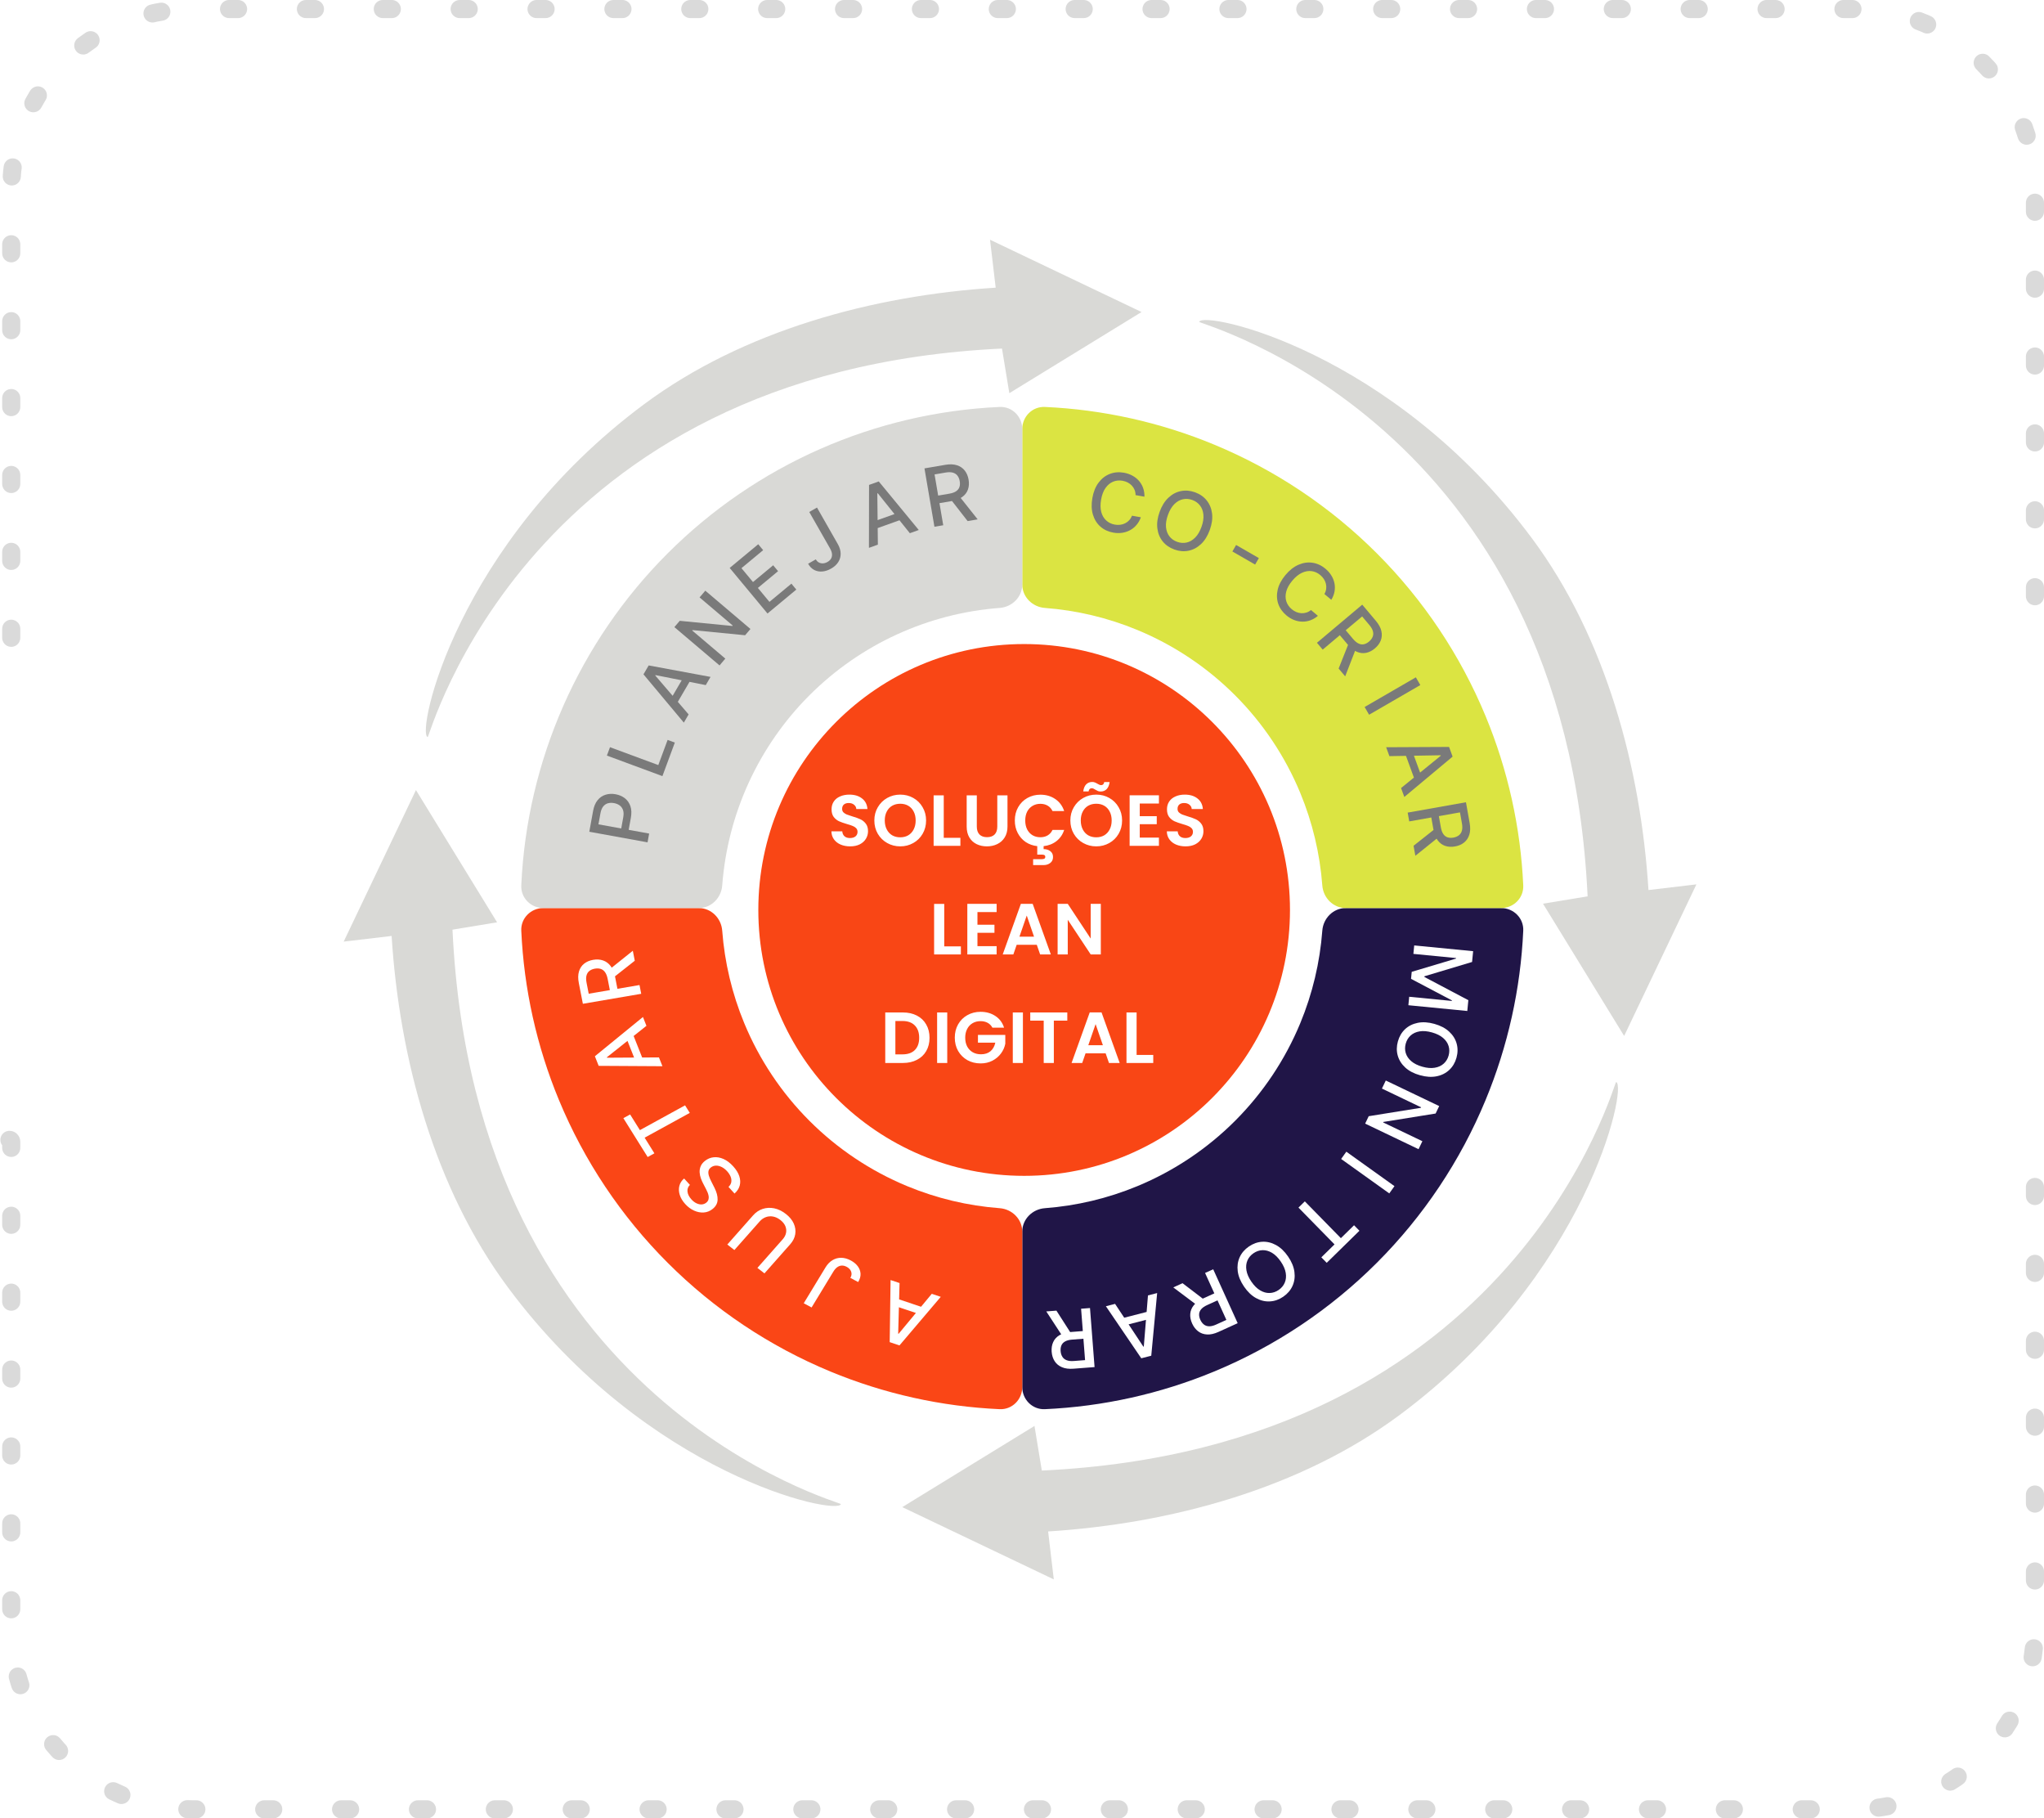 <svg width="452" height="402" viewBox="0 0 452 402" fill="none" xmlns="http://www.w3.org/2000/svg">
<path d="M331.956 200.752C334.717 200.752 336.968 202.992 336.843 205.751C336.263 218.607 333.449 231.278 328.514 243.191C322.941 256.646 314.773 268.871 304.475 279.169C294.177 289.467 281.952 297.635 268.497 303.208C256.584 308.143 243.913 310.957 231.056 311.537C228.298 311.662 226.058 309.411 226.058 306.65L226.058 272.291C226.058 269.529 228.3 267.31 231.053 267.103C238.081 266.574 244.991 264.931 251.521 262.226C259.594 258.882 266.929 253.981 273.108 247.802C279.287 241.623 284.188 234.288 287.532 226.215C290.237 219.685 291.88 212.775 292.409 205.748C292.616 202.994 294.835 200.752 297.597 200.752H331.956Z" fill="#201547"/>
<path d="M226.058 306.65C226.058 309.412 223.818 311.662 221.06 311.537C208.203 310.957 195.533 308.143 183.619 303.209C170.165 297.635 157.939 289.467 147.641 279.169C137.344 268.871 129.175 256.646 123.602 243.191C118.667 231.278 115.853 218.607 115.273 205.751C115.148 202.992 117.399 200.752 120.16 200.752H154.519C157.281 200.752 159.5 202.994 159.707 205.748C160.236 212.775 161.879 219.685 164.584 226.215C167.928 234.288 172.829 241.624 179.008 247.802C185.187 253.981 192.522 258.882 200.595 262.226C207.125 264.931 214.035 266.574 221.063 267.103C223.816 267.31 226.058 269.53 226.058 272.291L226.058 306.65Z" fill="#FA4616"/>
<path d="M226.058 94.854C226.058 92.093 228.297 89.843 231.056 89.967C243.912 90.547 256.583 93.361 268.496 98.296C281.951 103.869 294.176 112.038 304.474 122.336C314.772 132.633 322.941 144.859 328.514 158.313C333.449 170.227 336.263 182.897 336.843 195.754C336.967 198.512 334.717 200.752 331.956 200.752L297.596 200.752C294.835 200.752 292.616 198.51 292.409 195.757C291.88 188.729 290.236 181.819 287.531 175.289C284.188 167.216 279.286 159.881 273.108 153.702C266.929 147.523 259.594 142.622 251.521 139.278C244.99 136.573 238.081 134.93 231.053 134.401C228.299 134.194 226.058 131.975 226.058 129.213V94.854Z" fill="#DBE442"/>
<path d="M120.16 200.752C117.399 200.752 115.148 198.512 115.273 195.753C116.517 168.16 128.025 141.952 147.641 122.335C167.258 102.719 193.466 91.211 221.059 89.967C223.818 89.843 226.058 92.093 226.058 94.854L226.058 129.213C226.058 131.975 223.816 134.194 221.063 134.401C205.242 135.592 190.304 142.407 179.008 153.702C167.712 164.998 160.897 179.937 159.707 195.757C159.5 198.51 157.281 200.752 154.519 200.752L120.16 200.752Z" fill="#D9D9D6"/>
<g filter="url(#filter0_dd_439_1025)">
<circle cx="226.476" cy="201.169" r="58.784" fill="#F94615"/>
</g>
<path d="M187.999 187.112C187.22 187.112 186.516 186.979 185.887 186.712C185.268 186.445 184.778 186.061 184.415 185.56C184.052 185.059 183.866 184.467 183.855 183.784H186.255C186.287 184.243 186.447 184.605 186.735 184.872C187.034 185.139 187.439 185.272 187.951 185.272C188.474 185.272 188.884 185.149 189.183 184.904C189.482 184.648 189.631 184.317 189.631 183.912C189.631 183.581 189.53 183.309 189.327 183.096C189.124 182.883 188.868 182.717 188.559 182.6C188.26 182.472 187.844 182.333 187.311 182.184C186.586 181.971 185.994 181.763 185.535 181.56C185.087 181.347 184.698 181.032 184.367 180.616C184.047 180.189 183.887 179.624 183.887 178.92C183.887 178.259 184.052 177.683 184.383 177.192C184.714 176.701 185.178 176.328 185.775 176.072C186.372 175.805 187.055 175.672 187.823 175.672C188.975 175.672 189.908 175.955 190.623 176.52C191.348 177.075 191.748 177.853 191.823 178.856H189.359C189.338 178.472 189.172 178.157 188.863 177.912C188.564 177.656 188.164 177.528 187.663 177.528C187.226 177.528 186.874 177.64 186.607 177.864C186.351 178.088 186.223 178.413 186.223 178.84C186.223 179.139 186.319 179.389 186.511 179.592C186.714 179.784 186.959 179.944 187.247 180.072C187.546 180.189 187.962 180.328 188.495 180.488C189.22 180.701 189.812 180.915 190.271 181.128C190.73 181.341 191.124 181.661 191.455 182.088C191.786 182.515 191.951 183.075 191.951 183.768C191.951 184.365 191.796 184.92 191.487 185.432C191.178 185.944 190.724 186.355 190.127 186.664C189.53 186.963 188.82 187.112 187.999 187.112ZM199.077 187.112C198.032 187.112 197.072 186.867 196.197 186.376C195.322 185.885 194.629 185.208 194.117 184.344C193.605 183.469 193.349 182.483 193.349 181.384C193.349 180.296 193.605 179.32 194.117 178.456C194.629 177.581 195.322 176.899 196.197 176.408C197.072 175.917 198.032 175.672 199.077 175.672C200.133 175.672 201.093 175.917 201.957 176.408C202.832 176.899 203.52 177.581 204.021 178.456C204.533 179.32 204.789 180.296 204.789 181.384C204.789 182.483 204.533 183.469 204.021 184.344C203.52 185.208 202.832 185.885 201.957 186.376C201.082 186.867 200.122 187.112 199.077 187.112ZM199.077 185.112C199.749 185.112 200.341 184.963 200.853 184.664C201.365 184.355 201.765 183.917 202.053 183.352C202.341 182.787 202.485 182.131 202.485 181.384C202.485 180.637 202.341 179.987 202.053 179.432C201.765 178.867 201.365 178.435 200.853 178.136C200.341 177.837 199.749 177.688 199.077 177.688C198.405 177.688 197.808 177.837 197.285 178.136C196.773 178.435 196.373 178.867 196.085 179.432C195.797 179.987 195.653 180.637 195.653 181.384C195.653 182.131 195.797 182.787 196.085 183.352C196.373 183.917 196.773 184.355 197.285 184.664C197.808 184.963 198.405 185.112 199.077 185.112ZM208.696 185.224H212.376V187H206.456V175.832H208.696V185.224ZM216.007 175.832V182.744C216.007 183.501 216.205 184.083 216.599 184.488C216.994 184.883 217.549 185.08 218.263 185.08C218.989 185.08 219.549 184.883 219.943 184.488C220.338 184.083 220.535 183.501 220.535 182.744V175.832H222.791V182.728C222.791 183.677 222.583 184.483 222.167 185.144C221.762 185.795 221.213 186.285 220.519 186.616C219.837 186.947 219.074 187.112 218.231 187.112C217.399 187.112 216.642 186.947 215.959 186.616C215.287 186.285 214.754 185.795 214.359 185.144C213.965 184.483 213.767 183.677 213.767 182.728V175.832H216.007ZM230.06 185.096C230.668 185.096 231.201 184.963 231.66 184.696C232.129 184.419 232.492 184.013 232.748 183.48H235.324C234.993 184.504 234.422 185.331 233.612 185.96C232.812 186.579 231.868 186.947 230.78 187.064V187.72C231.366 187.72 231.857 187.869 232.252 188.168C232.657 188.467 232.86 188.899 232.86 189.464C232.86 190.04 232.652 190.483 232.236 190.792C231.83 191.101 231.329 191.256 230.732 191.256H228.46V189.944H230.364C230.62 189.944 230.812 189.907 230.94 189.832C231.078 189.757 231.148 189.624 231.148 189.432C231.148 189.24 231.078 189.107 230.94 189.032C230.812 188.968 230.62 188.936 230.364 188.936H229.372V187.064C228.422 186.957 227.569 186.653 226.812 186.152C226.065 185.64 225.478 184.973 225.052 184.152C224.625 183.331 224.412 182.413 224.412 181.4C224.412 180.301 224.657 179.32 225.148 178.456C225.649 177.581 226.326 176.904 227.18 176.424C228.044 175.933 229.009 175.688 230.076 175.688C231.324 175.688 232.417 176.008 233.356 176.648C234.294 177.288 234.95 178.173 235.324 179.304H232.748C232.492 178.771 232.129 178.371 231.66 178.104C231.201 177.837 230.668 177.704 230.06 177.704C229.409 177.704 228.828 177.859 228.316 178.168C227.814 178.467 227.42 178.893 227.132 179.448C226.854 180.003 226.716 180.653 226.716 181.4C226.716 182.136 226.854 182.787 227.132 183.352C227.42 183.907 227.814 184.339 228.316 184.648C228.828 184.947 229.409 185.096 230.06 185.096ZM242.421 187.112C241.375 187.112 240.415 186.867 239.541 186.376C238.666 185.885 237.973 185.208 237.461 184.344C236.949 183.469 236.693 182.483 236.693 181.384C236.693 180.296 236.949 179.32 237.461 178.456C237.973 177.581 238.666 176.899 239.541 176.408C240.415 175.917 241.375 175.672 242.421 175.672C243.477 175.672 244.437 175.917 245.301 176.408C246.175 176.899 246.863 177.581 247.365 178.456C247.877 179.32 248.133 180.296 248.133 181.384C248.133 182.483 247.877 183.469 247.365 184.344C246.863 185.208 246.175 185.885 245.301 186.376C244.426 186.867 243.466 187.112 242.421 187.112ZM242.421 185.112C243.093 185.112 243.685 184.963 244.197 184.664C244.709 184.355 245.109 183.917 245.397 183.352C245.685 182.787 245.829 182.131 245.829 181.384C245.829 180.637 245.685 179.987 245.397 179.432C245.109 178.867 244.709 178.435 244.197 178.136C243.685 177.837 243.093 177.688 242.421 177.688C241.749 177.688 241.151 177.837 240.629 178.136C240.117 178.435 239.717 178.867 239.429 179.432C239.141 179.987 238.997 180.637 238.997 181.384C238.997 182.131 239.141 182.787 239.429 183.352C239.717 183.917 240.117 184.355 240.629 184.664C241.151 184.963 241.749 185.112 242.421 185.112ZM239.541 174.968C239.637 174.264 239.855 173.741 240.197 173.4C240.549 173.048 240.991 172.872 241.525 172.872C241.749 172.872 241.946 172.909 242.117 172.984C242.287 173.048 242.479 173.144 242.693 173.272C243.013 173.475 243.279 173.576 243.493 173.576C243.887 173.576 244.117 173.347 244.181 172.888H245.381C245.285 173.592 245.061 174.12 244.709 174.472C244.367 174.813 243.93 174.984 243.397 174.984C243.173 174.984 242.975 174.952 242.805 174.888C242.634 174.813 242.442 174.712 242.229 174.584C241.919 174.371 241.653 174.264 241.429 174.264C241.034 174.264 240.799 174.499 240.725 174.968H239.541ZM252.039 177.64V180.44H255.799V182.216H252.039V185.176H256.279V187H249.799V175.816H256.279V177.64H252.039ZM262.171 187.112C261.392 187.112 260.688 186.979 260.059 186.712C259.44 186.445 258.95 186.061 258.587 185.56C258.224 185.059 258.038 184.467 258.027 183.784H260.427C260.459 184.243 260.619 184.605 260.907 184.872C261.206 185.139 261.611 185.272 262.123 185.272C262.646 185.272 263.056 185.149 263.355 184.904C263.654 184.648 263.803 184.317 263.803 183.912C263.803 183.581 263.702 183.309 263.499 183.096C263.296 182.883 263.04 182.717 262.731 182.6C262.432 182.472 262.016 182.333 261.483 182.184C260.758 181.971 260.166 181.763 259.707 181.56C259.259 181.347 258.87 181.032 258.539 180.616C258.219 180.189 258.059 179.624 258.059 178.92C258.059 178.259 258.224 177.683 258.555 177.192C258.886 176.701 259.35 176.328 259.947 176.072C260.544 175.805 261.227 175.672 261.995 175.672C263.147 175.672 264.08 175.955 264.795 176.52C265.52 177.075 265.92 177.853 265.995 178.856H263.531C263.51 178.472 263.344 178.157 263.035 177.912C262.736 177.656 262.336 177.528 261.835 177.528C261.398 177.528 261.046 177.64 260.779 177.864C260.523 178.088 260.395 178.413 260.395 178.84C260.395 179.139 260.491 179.389 260.683 179.592C260.886 179.784 261.131 179.944 261.419 180.072C261.718 180.189 262.134 180.328 262.667 180.488C263.392 180.701 263.984 180.915 264.443 181.128C264.902 181.341 265.296 181.661 265.627 182.088C265.958 182.515 266.123 183.075 266.123 183.768C266.123 184.365 265.968 184.92 265.659 185.432C265.35 185.944 264.896 186.355 264.299 186.664C263.702 186.963 262.992 187.112 262.171 187.112ZM208.805 209.224H212.485V211H206.565V199.832H208.805V209.224ZM216.149 201.64V204.44H219.909V206.216H216.149V209.176H220.389V211H213.909V199.816H220.389V201.64H216.149ZM229.272 208.872H224.824L224.088 211H221.736L225.752 199.816H228.36L232.376 211H230.008L229.272 208.872ZM228.664 207.08L227.048 202.408L225.432 207.08H228.664ZM243.429 211H241.189L236.117 203.336V211H233.877V199.816H236.117L241.189 207.496V199.816H243.429V211ZM199.664 223.832C200.838 223.832 201.867 224.061 202.752 224.52C203.648 224.979 204.336 225.635 204.816 226.488C205.307 227.331 205.552 228.312 205.552 229.432C205.552 230.552 205.307 231.533 204.816 232.376C204.336 233.208 203.648 233.853 202.752 234.312C201.867 234.771 200.838 235 199.664 235H195.76V223.832H199.664ZM199.584 233.096C200.758 233.096 201.664 232.776 202.304 232.136C202.944 231.496 203.264 230.595 203.264 229.432C203.264 228.269 202.944 227.363 202.304 226.712C201.664 226.051 200.758 225.72 199.584 225.72H198V233.096H199.584ZM209.469 223.832V235H207.229V223.832H209.469ZM219.458 227.192C219.202 226.723 218.85 226.365 218.402 226.12C217.954 225.875 217.431 225.752 216.834 225.752C216.173 225.752 215.586 225.901 215.074 226.2C214.562 226.499 214.162 226.925 213.874 227.48C213.586 228.035 213.442 228.675 213.442 229.4C213.442 230.147 213.586 230.797 213.874 231.352C214.173 231.907 214.583 232.333 215.106 232.632C215.629 232.931 216.237 233.08 216.93 233.08C217.783 233.08 218.482 232.856 219.026 232.408C219.57 231.949 219.927 231.315 220.098 230.504H216.258V228.792H222.306V230.744C222.157 231.523 221.837 232.243 221.346 232.904C220.855 233.565 220.221 234.099 219.442 234.504C218.674 234.899 217.81 235.096 216.85 235.096C215.773 235.096 214.797 234.856 213.922 234.376C213.058 233.885 212.375 233.208 211.874 232.344C211.383 231.48 211.138 230.499 211.138 229.4C211.138 228.301 211.383 227.32 211.874 226.456C212.375 225.581 213.058 224.904 213.922 224.424C214.797 223.933 215.767 223.688 216.834 223.688C218.093 223.688 219.186 223.997 220.114 224.616C221.042 225.224 221.682 226.083 222.034 227.192H219.458ZM226.203 223.832V235H223.963V223.832H226.203ZM236.017 223.832V225.64H233.041V235H230.801V225.64H227.825V223.832H236.017ZM244.499 232.872H240.051L239.315 235H236.963L240.979 223.816H243.587L247.603 235H245.235L244.499 232.872ZM243.891 231.08L242.275 226.408L240.659 231.08H243.891ZM251.344 233.224H255.024V235H249.104V223.832H251.344V233.224Z" fill="white"/>
<path d="M143.196 186.223L130.316 183.881L131.151 179.29C131.333 178.288 131.667 177.491 132.151 176.899C132.636 176.307 133.224 175.905 133.917 175.694C134.605 175.481 135.343 175.446 136.132 175.59C136.924 175.734 137.607 176.029 138.179 176.475C138.749 176.917 139.158 177.502 139.406 178.232C139.651 178.956 139.683 179.817 139.502 180.815L138.928 183.972L137.28 183.673L137.822 180.692C137.937 180.059 137.922 179.525 137.775 179.091C137.625 178.657 137.375 178.313 137.027 178.059C136.679 177.805 136.262 177.634 135.776 177.545C135.29 177.457 134.841 177.471 134.43 177.586C134.019 177.702 133.671 177.94 133.384 178.299C133.099 178.655 132.897 179.155 132.78 179.801L132.336 182.241L143.55 184.28L143.196 186.223Z" fill="#7A7A7A"/>
<path d="M146.483 171.583L134.206 167.04L134.892 165.188L145.574 169.14L147.633 163.577L149.227 164.167L146.483 171.583Z" fill="#7A7A7A"/>
<path d="M152.278 157.944L151.22 159.754L142.295 149.081L143.447 147.111L157.126 149.649L156.068 151.459L144.951 149.249L144.9 149.337L152.278 157.944ZM148.029 155.053L151.461 149.182L152.896 150.02L149.464 155.892L148.029 155.053Z" fill="#7A7A7A"/>
<path d="M155.967 130.584L165.95 139.052L164.775 140.437L153.15 139.301L153.071 139.393L160.393 145.604L159.115 147.11L149.132 138.642L150.314 137.248L161.954 138.387L162.033 138.295L154.701 132.076L155.967 130.584Z" fill="#7A7A7A"/>
<path d="M169.719 135.632L161.358 125.559L167.673 120.317L168.759 121.626L163.963 125.606L166.511 128.675L170.977 124.968L172.059 126.272L167.593 129.979L170.152 133.062L175.007 129.033L176.093 130.341L169.719 135.632Z" fill="#7A7A7A"/>
<path d="M178.956 113.185L180.666 112.209L185.263 120.272C185.679 121.001 185.891 121.707 185.897 122.39C185.908 123.071 185.732 123.696 185.37 124.265C185.006 124.831 184.476 125.313 183.78 125.709C183.139 126.075 182.497 126.286 181.854 126.344C181.213 126.4 180.619 126.291 180.069 126.015C179.521 125.734 179.065 125.273 178.7 124.633L180.404 123.661C180.584 123.976 180.811 124.206 181.086 124.354C181.365 124.499 181.669 124.563 181.999 124.547C182.33 124.525 182.662 124.419 182.995 124.229C183.357 124.022 183.621 123.771 183.787 123.476C183.953 123.175 184.018 122.836 183.98 122.461C183.942 122.085 183.8 121.68 183.553 121.247L178.956 113.185Z" fill="#7A7A7A"/>
<path d="M194.127 120.41L192.153 121.116L192.177 107.204L194.325 106.435L203.172 117.172L201.198 117.879L194.103 109.04L194.007 109.074L194.127 120.41ZM192.73 115.465L199.134 113.173L199.694 114.738L193.29 117.03L192.73 115.465Z" fill="#7A7A7A"/>
<path d="M206.636 116.453L204.432 103.549L209.031 102.763C210.031 102.592 210.89 102.623 211.609 102.855C212.331 103.086 212.908 103.478 213.34 104.031C213.771 104.58 214.054 105.251 214.19 106.045C214.325 106.835 214.277 107.558 214.048 108.216C213.822 108.868 213.406 109.417 212.799 109.862C212.196 110.307 211.395 110.614 210.395 110.785L206.911 111.38L206.625 109.704L209.933 109.139C210.563 109.032 211.06 108.854 211.424 108.606C211.792 108.357 212.039 108.044 212.165 107.668C212.291 107.292 212.313 106.863 212.23 106.38C212.147 105.893 211.98 105.487 211.73 105.162C211.484 104.836 211.146 104.613 210.715 104.492C210.287 104.367 209.751 104.359 209.109 104.468L206.664 104.886L208.583 116.12L206.636 116.453ZM212.012 109.543L216.194 114.82L213.977 115.199L209.857 109.911L212.012 109.543Z" fill="#7A7A7A"/>
<path d="M253.079 109.805L251.114 109.462C251.112 109.029 251.036 108.635 250.886 108.28C250.736 107.925 250.532 107.61 250.273 107.335C250.014 107.061 249.709 106.834 249.36 106.656C249.014 106.479 248.636 106.355 248.225 106.283C247.482 106.153 246.784 106.223 246.131 106.494C245.482 106.765 244.924 107.232 244.458 107.895C243.996 108.558 243.674 109.41 243.492 110.451C243.308 111.501 243.321 112.416 243.53 113.196C243.744 113.978 244.113 114.605 244.636 115.077C245.159 115.549 245.787 115.849 246.522 115.978C246.929 116.049 247.325 116.062 247.709 116.017C248.098 115.968 248.461 115.861 248.797 115.695C249.134 115.529 249.432 115.306 249.693 115.027C249.958 114.745 250.167 114.405 250.319 114.008L252.282 114.358C252.066 114.973 251.761 115.521 251.365 116.001C250.975 116.478 250.511 116.868 249.973 117.172C249.44 117.473 248.855 117.675 248.218 117.78C247.581 117.885 246.908 117.875 246.199 117.751C245.082 117.556 244.134 117.118 243.353 116.436C242.573 115.75 242.018 114.868 241.688 113.789C241.361 112.711 241.318 111.486 241.559 110.113C241.799 108.736 242.258 107.599 242.934 106.7C243.611 105.798 244.433 105.158 245.398 104.782C246.365 104.402 247.404 104.309 248.516 104.504C249.201 104.623 249.821 104.834 250.379 105.134C250.941 105.432 251.426 105.811 251.834 106.272C252.243 106.728 252.556 107.254 252.772 107.85C252.988 108.442 253.091 109.094 253.079 109.805Z" fill="#7A7A7A"/>
<path d="M267.523 117.169C267.047 118.483 266.397 119.526 265.573 120.297C264.751 121.064 263.83 121.551 262.808 121.756C261.792 121.959 260.753 121.868 259.691 121.483C258.625 121.097 257.765 120.499 257.111 119.691C256.462 118.88 256.068 117.915 255.93 116.795C255.792 115.676 255.961 114.461 256.436 113.151C256.912 111.837 257.561 110.796 258.383 110.029C259.206 109.257 260.126 108.77 261.143 108.568C262.164 108.362 263.208 108.453 264.274 108.839C265.335 109.224 266.191 109.822 266.84 110.632C267.494 111.441 267.89 112.405 268.028 113.525C268.168 114.64 267.999 115.855 267.523 117.169ZM265.684 116.503C266.047 115.501 266.191 114.599 266.114 113.796C266.044 112.991 265.792 112.311 265.359 111.755C264.931 111.196 264.365 110.789 263.659 110.534C262.95 110.277 262.253 110.226 261.567 110.38C260.882 110.531 260.252 110.892 259.678 111.464C259.109 112.032 258.643 112.818 258.28 113.819C257.917 114.821 257.771 115.724 257.842 116.53C257.918 117.332 258.17 118.013 258.598 118.571C259.027 119.126 259.596 119.531 260.305 119.788C261.01 120.044 261.705 120.096 262.39 119.946C263.08 119.792 263.709 119.431 264.278 118.862C264.853 118.291 265.321 117.504 265.684 116.503Z" fill="#7A7A7A"/>
<path d="M278.378 123.38L277.552 124.815L272.522 121.919L273.347 120.485L278.378 123.38Z" fill="#7A7A7A"/>
<path d="M294.4 132.604L292.871 131.324C293.086 130.948 293.217 130.569 293.264 130.187C293.312 129.804 293.292 129.43 293.205 129.062C293.118 128.695 292.968 128.347 292.754 128.018C292.544 127.692 292.278 127.395 291.958 127.127C291.379 126.642 290.74 126.354 290.039 126.262C289.341 126.173 288.625 126.299 287.89 126.639C287.158 126.983 286.453 127.56 285.775 128.37C285.091 129.187 284.645 129.986 284.436 130.767C284.23 131.551 284.236 132.278 284.453 132.948C284.669 133.619 285.064 134.193 285.636 134.672C285.953 134.937 286.289 135.146 286.644 135.299C287.006 135.451 287.374 135.54 287.748 135.564C288.122 135.588 288.492 135.545 288.857 135.434C289.228 135.322 289.579 135.132 289.909 134.864L291.434 136.149C290.94 136.574 290.401 136.895 289.819 137.113C289.242 137.331 288.645 137.437 288.027 137.431C287.416 137.425 286.808 137.308 286.204 137.081C285.6 136.853 285.021 136.508 284.469 136.046C283.6 135.318 282.998 134.464 282.662 133.484C282.33 132.5 282.29 131.458 282.544 130.359C282.8 129.262 283.375 128.179 284.27 127.111C285.167 126.039 286.133 125.283 287.167 124.843C288.205 124.4 289.236 124.257 290.26 124.414C291.287 124.568 292.234 125.007 293.1 125.732C293.633 126.178 294.065 126.67 294.397 127.209C294.736 127.748 294.966 128.319 295.09 128.922C295.215 129.522 295.223 130.134 295.112 130.758C295.004 131.378 294.767 131.994 294.4 132.604Z" fill="#7A7A7A"/>
<path d="M291.224 142.104L301.24 133.676L304.245 137.246C304.898 138.022 305.306 138.779 305.469 139.516C305.635 140.256 305.589 140.952 305.33 141.604C305.075 142.254 304.639 142.837 304.022 143.356C303.409 143.872 302.761 144.197 302.078 144.332C301.401 144.467 300.717 144.385 300.026 144.087C299.338 143.792 298.667 143.256 298.014 142.48L295.738 139.775L297.039 138.681L299.2 141.249C299.612 141.738 300.016 142.076 300.414 142.265C300.815 142.457 301.21 142.512 301.598 142.43C301.986 142.349 302.368 142.15 302.743 141.835C303.121 141.517 303.387 141.168 303.54 140.788C303.697 140.411 303.718 140.006 303.604 139.573C303.496 139.14 303.232 138.674 302.813 138.175L301.216 136.278L292.495 143.615L291.224 142.104ZM299.904 143.246L297.467 149.524L296.018 147.802L298.496 141.573L299.904 143.246Z" fill="#7A7A7A"/>
<path d="M314.083 151.451L302.755 158.011L301.765 156.302L313.093 149.741L314.083 151.451Z" fill="#7A7A7A"/>
<path d="M307.246 167.166L306.526 165.197L320.439 165.128L321.222 167.271L310.544 176.19L309.824 174.22L318.616 167.067L318.58 166.971L307.246 167.166ZM312.181 165.736L314.516 172.124L312.955 172.695L310.62 166.307L312.181 165.736Z" fill="#7A7A7A"/>
<path d="M311.286 179.648L324.175 177.358L324.992 181.952C325.169 182.951 325.144 183.81 324.917 184.53C324.691 185.254 324.303 185.833 323.753 186.269C323.207 186.703 322.537 186.991 321.744 187.132C320.955 187.272 320.232 187.23 319.573 187.005C318.919 186.784 318.367 186.371 317.918 185.767C317.469 185.167 317.156 184.368 316.979 183.37L316.36 179.889L318.034 179.592L318.622 182.896C318.733 183.525 318.915 184.021 319.165 184.383C319.416 184.75 319.73 184.995 320.107 185.118C320.484 185.242 320.914 185.261 321.396 185.175C321.883 185.088 322.288 184.919 322.611 184.667C322.935 184.419 323.156 184.079 323.274 183.647C323.397 183.218 323.401 182.683 323.287 182.041L322.853 179.599L311.632 181.593L311.286 179.648ZM318.232 184.978L312.983 189.196L312.589 186.98L317.849 182.825L318.232 184.978Z" fill="#7A7A7A"/>
<path d="M325.761 210.285L325.528 212.671L314.995 215.829L314.98 215.982L324.703 221.119L324.47 223.505L311.441 222.232L311.623 220.362L321.052 221.283L321.063 221.162L312.03 216.4L312.181 214.848L321.972 211.925L321.984 211.804L312.549 210.883L312.732 209.013L325.761 210.285Z" fill="white"/>
<path d="M314.018 237.713C312.671 237.338 311.582 236.769 310.751 236.006C309.924 235.245 309.369 234.362 309.087 233.359C308.808 232.361 308.82 231.318 309.123 230.231C309.427 229.139 309.958 228.236 310.714 227.522C311.473 226.814 312.406 226.348 313.512 226.126C314.618 225.903 315.842 225.979 317.185 226.353C318.531 226.729 319.618 227.297 320.445 228.058C321.277 228.821 321.832 229.701 322.111 230.699C322.393 231.703 322.382 232.75 322.078 233.842C321.774 234.93 321.243 235.828 320.484 236.536C319.727 237.25 318.796 237.718 317.69 237.941C316.588 238.164 315.364 238.089 314.018 237.713ZM314.543 235.829C315.569 236.115 316.48 236.19 317.274 236.053C318.072 235.922 318.731 235.619 319.253 235.145C319.777 234.676 320.14 234.081 320.341 233.358C320.544 232.631 320.542 231.932 320.336 231.26C320.134 230.588 319.726 229.988 319.113 229.459C318.502 228.935 317.684 228.53 316.658 228.243C315.631 227.957 314.72 227.88 313.922 228.012C313.127 228.148 312.468 228.451 311.943 228.92C311.423 229.39 311.062 229.988 310.859 230.715C310.658 231.437 310.658 232.134 310.86 232.805C311.065 233.482 311.473 234.082 312.084 234.606C312.697 235.135 313.517 235.543 314.543 235.829Z" fill="white"/>
<path d="M313.693 254.058L301.884 248.406L302.668 246.769L314.201 244.912L314.253 244.802L305.593 240.657L306.446 238.876L318.254 244.527L317.465 246.176L305.918 248.034L305.865 248.143L314.537 252.294L313.693 254.058Z" fill="white"/>
<path d="M307.219 263.836L296.572 256.22L297.721 254.613L308.368 262.23L307.219 263.836Z" fill="white"/>
<path d="M299.428 270.875L300.618 272.09L293.383 279.181L292.192 277.967L295.11 275.108L287.137 266.973L288.543 265.595L296.516 273.73L299.428 270.875Z" fill="white"/>
<path d="M275.112 284.454C274.322 283.301 273.854 282.165 273.707 281.047C273.563 279.932 273.705 278.899 274.134 277.949C274.561 277.005 275.241 276.214 276.172 275.576C277.107 274.935 278.094 274.584 279.132 274.524C280.169 274.469 281.183 274.712 282.173 275.253C283.164 275.793 284.053 276.638 284.84 277.788C285.631 278.941 286.098 280.075 286.242 281.19C286.389 282.308 286.248 283.34 285.821 284.284C285.392 285.234 284.71 286.029 283.775 286.67C282.843 287.308 281.859 287.655 280.822 287.709C279.784 287.77 278.77 287.53 277.779 286.989C276.791 286.452 275.902 285.607 275.112 284.454ZM276.726 283.349C277.328 284.227 277.977 284.87 278.674 285.276C279.37 285.688 280.069 285.88 280.773 285.852C281.476 285.83 282.137 285.607 282.756 285.183C283.378 284.756 283.826 284.219 284.101 283.572C284.377 282.928 284.451 282.206 284.321 281.406C284.19 280.612 283.824 279.776 283.222 278.897C282.62 278.018 281.971 277.373 281.275 276.961C280.578 276.555 279.879 276.363 279.176 276.385C278.475 276.41 277.814 276.636 277.191 277.063C276.573 277.487 276.125 278.021 275.848 278.665C275.571 279.315 275.497 280.037 275.628 280.831C275.758 281.631 276.123 282.47 276.726 283.349Z" fill="white"/>
<path d="M268.282 280.607L273.694 292.526L269.446 294.456C268.522 294.875 267.684 295.064 266.93 295.022C266.172 294.983 265.515 294.75 264.956 294.325C264.4 293.904 263.955 293.326 263.622 292.593C263.291 291.864 263.153 291.152 263.207 290.458C263.26 289.769 263.523 289.133 263.997 288.548C264.467 287.965 265.164 287.463 266.087 287.044L269.306 285.583L270.009 287.131L266.953 288.518C266.371 288.782 265.935 289.081 265.647 289.413C265.354 289.748 265.194 290.113 265.168 290.508C265.142 290.904 265.23 291.325 265.432 291.771C265.637 292.221 265.901 292.571 266.226 292.822C266.546 293.074 266.93 293.204 267.378 293.211C267.824 293.224 268.344 293.096 268.937 292.826L271.195 291.801L266.483 281.423L268.282 280.607ZM264.84 288.657L259.453 284.616L261.501 283.686L266.83 287.753L264.84 288.657Z" fill="white"/>
<path d="M253.856 286.387L255.887 285.865L254.585 299.716L252.375 300.285L244.552 288.78L246.582 288.257L252.835 297.711L252.934 297.686L253.856 286.387ZM254.793 291.439L248.206 293.133L247.792 291.524L254.379 289.83L254.793 291.439Z" fill="white"/>
<path d="M241.037 289.178L242.047 302.23L237.394 302.589C236.383 302.668 235.53 302.558 234.837 302.261C234.138 301.965 233.6 301.522 233.221 300.931C232.842 300.345 232.621 299.65 232.559 298.847C232.498 298.049 232.611 297.332 232.9 296.699C233.184 296.07 233.649 295.562 234.295 295.174C234.936 294.787 235.762 294.554 236.773 294.476L240.297 294.203L240.429 295.899L237.083 296.157C236.445 296.207 235.934 296.338 235.549 296.552C235.159 296.766 234.885 297.054 234.725 297.417C234.565 297.78 234.504 298.205 234.541 298.694C234.579 299.187 234.708 299.606 234.927 299.953C235.142 300.3 235.459 300.553 235.877 300.713C236.292 300.877 236.824 300.935 237.474 300.884L239.947 300.693L239.068 289.33L241.037 289.178ZM235.049 295.565L231.369 289.925L233.613 289.752L237.229 295.396L235.049 295.565Z" fill="white"/>
<path d="M206.047 286.035L208.036 286.699L198.907 297.439L196.743 296.715L196.936 282.988L198.924 283.653L198.62 294.838L198.717 294.87L206.047 286.035ZM203.889 290.714L197.438 288.557L198.03 287.004L204.48 289.161L203.889 290.714Z" fill="white"/>
<path d="M179.47 289.05L177.733 288.124L182.551 280.192C182.987 279.474 183.507 278.939 184.11 278.585C184.709 278.23 185.354 278.058 186.044 278.069C186.732 278.083 187.429 278.279 188.136 278.656C188.787 279.003 189.302 279.429 189.682 279.935C190.057 280.439 190.263 280.99 190.298 281.588C190.328 282.187 190.151 282.801 189.768 283.431L188.037 282.508C188.225 282.199 188.314 281.892 188.304 281.588C188.291 281.282 188.194 280.996 188.012 280.73C187.823 280.466 187.56 280.244 187.222 280.063C186.853 279.867 186.496 279.775 186.149 279.788C185.797 279.803 185.464 279.922 185.149 280.144C184.834 280.367 184.548 280.692 184.289 281.118L179.47 289.05Z" fill="white"/>
<path d="M162.398 276.355L160.833 275.14L166.537 268.69C167.144 268.004 167.852 267.528 168.661 267.262C169.466 266.999 170.311 266.955 171.196 267.13C172.077 267.308 172.932 267.718 173.76 268.361C174.585 269.001 175.173 269.71 175.523 270.488C175.871 271.27 175.982 272.056 175.856 272.846C175.728 273.64 175.36 274.38 174.753 275.066L169.049 281.516L167.489 280.305L173.087 273.975C173.479 273.531 173.725 273.057 173.825 272.553C173.921 272.047 173.866 271.547 173.661 271.054C173.453 270.564 173.088 270.116 172.566 269.711C172.041 269.304 171.502 269.05 170.949 268.949C170.39 268.849 169.858 268.893 169.351 269.081C168.84 269.266 168.389 269.581 167.997 270.025L162.398 276.355Z" fill="white"/>
<path d="M152.563 261.952C152.136 262.38 151.958 262.88 152.03 263.453C152.099 264.029 152.385 264.595 152.889 265.15C153.25 265.548 153.628 265.839 154.025 266.023C154.419 266.21 154.803 266.292 155.179 266.27C155.549 266.247 155.879 266.12 156.169 265.89C156.413 265.696 156.574 265.475 156.653 265.227C156.73 264.976 156.748 264.714 156.708 264.442C156.661 264.169 156.585 263.898 156.479 263.629C156.369 263.363 156.254 263.115 156.132 262.886L155.533 261.732C155.332 261.359 155.153 260.956 154.995 260.522C154.837 260.088 154.743 259.643 154.715 259.188C154.686 258.732 154.76 258.288 154.935 257.855C155.108 257.418 155.424 257.017 155.884 256.651C156.464 256.189 157.108 255.921 157.816 255.847C158.521 255.769 159.246 255.895 159.993 256.225C160.737 256.551 161.453 257.093 162.14 257.851C162.798 258.577 163.247 259.301 163.484 260.025C163.722 260.749 163.753 261.439 163.579 262.095C163.4 262.753 163.017 263.343 162.429 263.866L161.098 262.398C161.442 262.075 161.647 261.716 161.714 261.321C161.774 260.925 161.722 260.523 161.559 260.115C161.389 259.707 161.134 259.315 160.793 258.939C160.418 258.526 160.016 258.212 159.588 257.999C159.153 257.786 158.727 257.684 158.312 257.694C157.893 257.707 157.517 257.846 157.183 258.111C156.88 258.353 156.706 258.633 156.661 258.951C156.614 259.266 156.653 259.612 156.778 259.991C156.901 260.366 157.071 260.766 157.289 261.19L157.999 262.599C158.48 263.553 158.709 264.43 158.688 265.229C158.664 266.026 158.296 266.708 157.582 267.276C156.992 267.746 156.34 268.004 155.625 268.052C154.91 268.099 154.196 267.961 153.483 267.637C152.767 267.316 152.113 266.83 151.524 266.18C150.928 265.523 150.524 264.847 150.313 264.152C150.098 263.453 150.072 262.789 150.235 262.159C150.395 261.531 150.745 260.992 151.283 260.542L152.563 261.952Z" fill="white"/>
<path d="M144.711 254.973L143.221 255.791L137.849 247.2L139.34 246.382L141.505 249.846L151.492 244.366L152.535 246.036L142.549 251.515L144.711 254.973Z" fill="white"/>
<path d="M145.717 233.768L146.489 235.717L132.389 235.635L131.549 233.514L142.179 224.836L142.951 226.785L134.195 233.743L134.233 233.838L145.717 233.768ZM140.745 235.124L138.241 228.801L139.811 228.255L142.315 234.578L140.745 235.124Z" fill="white"/>
<path d="M141.796 219.707L128.893 221.916L127.999 217.336C127.805 216.341 127.816 215.485 128.032 214.77C128.248 214.05 128.628 213.475 129.173 213.044C129.715 212.614 130.382 212.331 131.176 212.195C131.966 212.06 132.693 212.106 133.358 212.334C134.018 212.558 134.579 212.972 135.039 213.576C135.499 214.176 135.826 214.974 136.021 215.969L136.697 219.438L135.022 219.725L134.379 216.432C134.257 215.804 134.067 215.31 133.809 214.947C133.551 214.581 133.232 214.335 132.852 214.21C132.471 214.085 132.04 214.064 131.557 214.147C131.069 214.23 130.666 214.396 130.345 214.646C130.024 214.891 129.808 215.228 129.696 215.658C129.58 216.084 129.584 216.617 129.709 217.257L130.184 219.691L141.417 217.768L141.796 219.707ZM134.737 214.361L139.939 210.189L140.37 212.398L135.155 216.506L134.737 214.361Z" fill="white"/>
<path d="M2.083 252V252C2.305 252 2.484 252.18 2.484 252.401V360C2.484 382.091 20.393 400 42.484 400H410C432.091 400 450 382.091 450 360V252M2.484 141V101.5V42C2.484 19.909 20.393 2 42.484 2H410C432.091 2 450 19.909 450 42V109V141" stroke="#DADADA" stroke-width="4" stroke-linecap="round" stroke-linejoin="round" stroke-dasharray="2 15"/>
<path d="M94.575 162.957C95.021 163.085 116.412 82.012 221.575 77.06L223.199 86.923L252.435 68.981L218.928 53L220.182 63.599C193.068 65.315 164.377 73.058 142.437 89.36C100.895 120.226 91.991 162.146 94.575 162.957Z" fill="#D9D9D6"/>
<path d="M265.178 71.161C265.051 71.607 346.123 92.998 351.076 198.161L341.213 199.785L359.155 229.021L375.135 195.515L364.536 196.769C362.82 169.654 355.078 140.964 338.776 119.023C307.91 77.481 265.989 68.577 265.178 71.161Z" fill="#D9D9D6"/>
<path d="M357.384 239.211C356.938 239.084 335.547 320.156 230.384 325.108L228.76 315.245L199.524 333.188L233.031 349.168L231.777 338.569C258.891 336.853 287.582 329.111 309.523 312.809C351.064 281.942 359.968 240.022 357.384 239.211Z" fill="#D9D9D6"/>
<path d="M185.957 332.526C186.085 332.08 105.012 310.689 100.06 205.527L109.923 203.902L91.981 174.666L76 208.172L86.599 206.919C88.315 234.033 96.057 262.724 112.359 284.664C143.226 326.206 185.146 335.11 185.957 332.526Z" fill="#D9D9D6"/>
<defs>
<filter id="filter0_dd_439_1025" x="158.921" y="133.614" width="135.11" height="135.11" filterUnits="userSpaceOnUse" color-interpolation-filters="sRGB">
<feFlood flood-opacity="0" result="BackgroundImageFix"/>
<feColorMatrix in="SourceAlpha" type="matrix" values="0 0 0 0 0 0 0 0 0 0 0 0 0 0 0 0 0 0 127 0" result="hardAlpha"/>
<feOffset dx="1.404" dy="1.404"/>
<feGaussianBlur stdDeviation="3.683"/>
<feColorMatrix type="matrix" values="0 0 0 0 0.82 0 0 0 0 0.851 0 0 0 0 0.902 0 0 0 1 0"/>
<feBlend mode="normal" in2="BackgroundImageFix" result="effect1_dropShadow_439_1025"/>
<feColorMatrix in="SourceAlpha" type="matrix" values="0 0 0 0 0 0 0 0 0 0 0 0 0 0 0 0 0 0 127 0" result="hardAlpha"/>
<feOffset dx="-1.404" dy="-1.404"/>
<feGaussianBlur stdDeviation="3.683"/>
<feColorMatrix type="matrix" values="0 0 0 0 1 0 0 0 0 1 0 0 0 0 1 0 0 0 1 0"/>
<feBlend mode="normal" in2="effect1_dropShadow_439_1025" result="effect2_dropShadow_439_1025"/>
<feBlend mode="normal" in="SourceGraphic" in2="effect2_dropShadow_439_1025" result="shape"/>
</filter>
</defs>
</svg>
